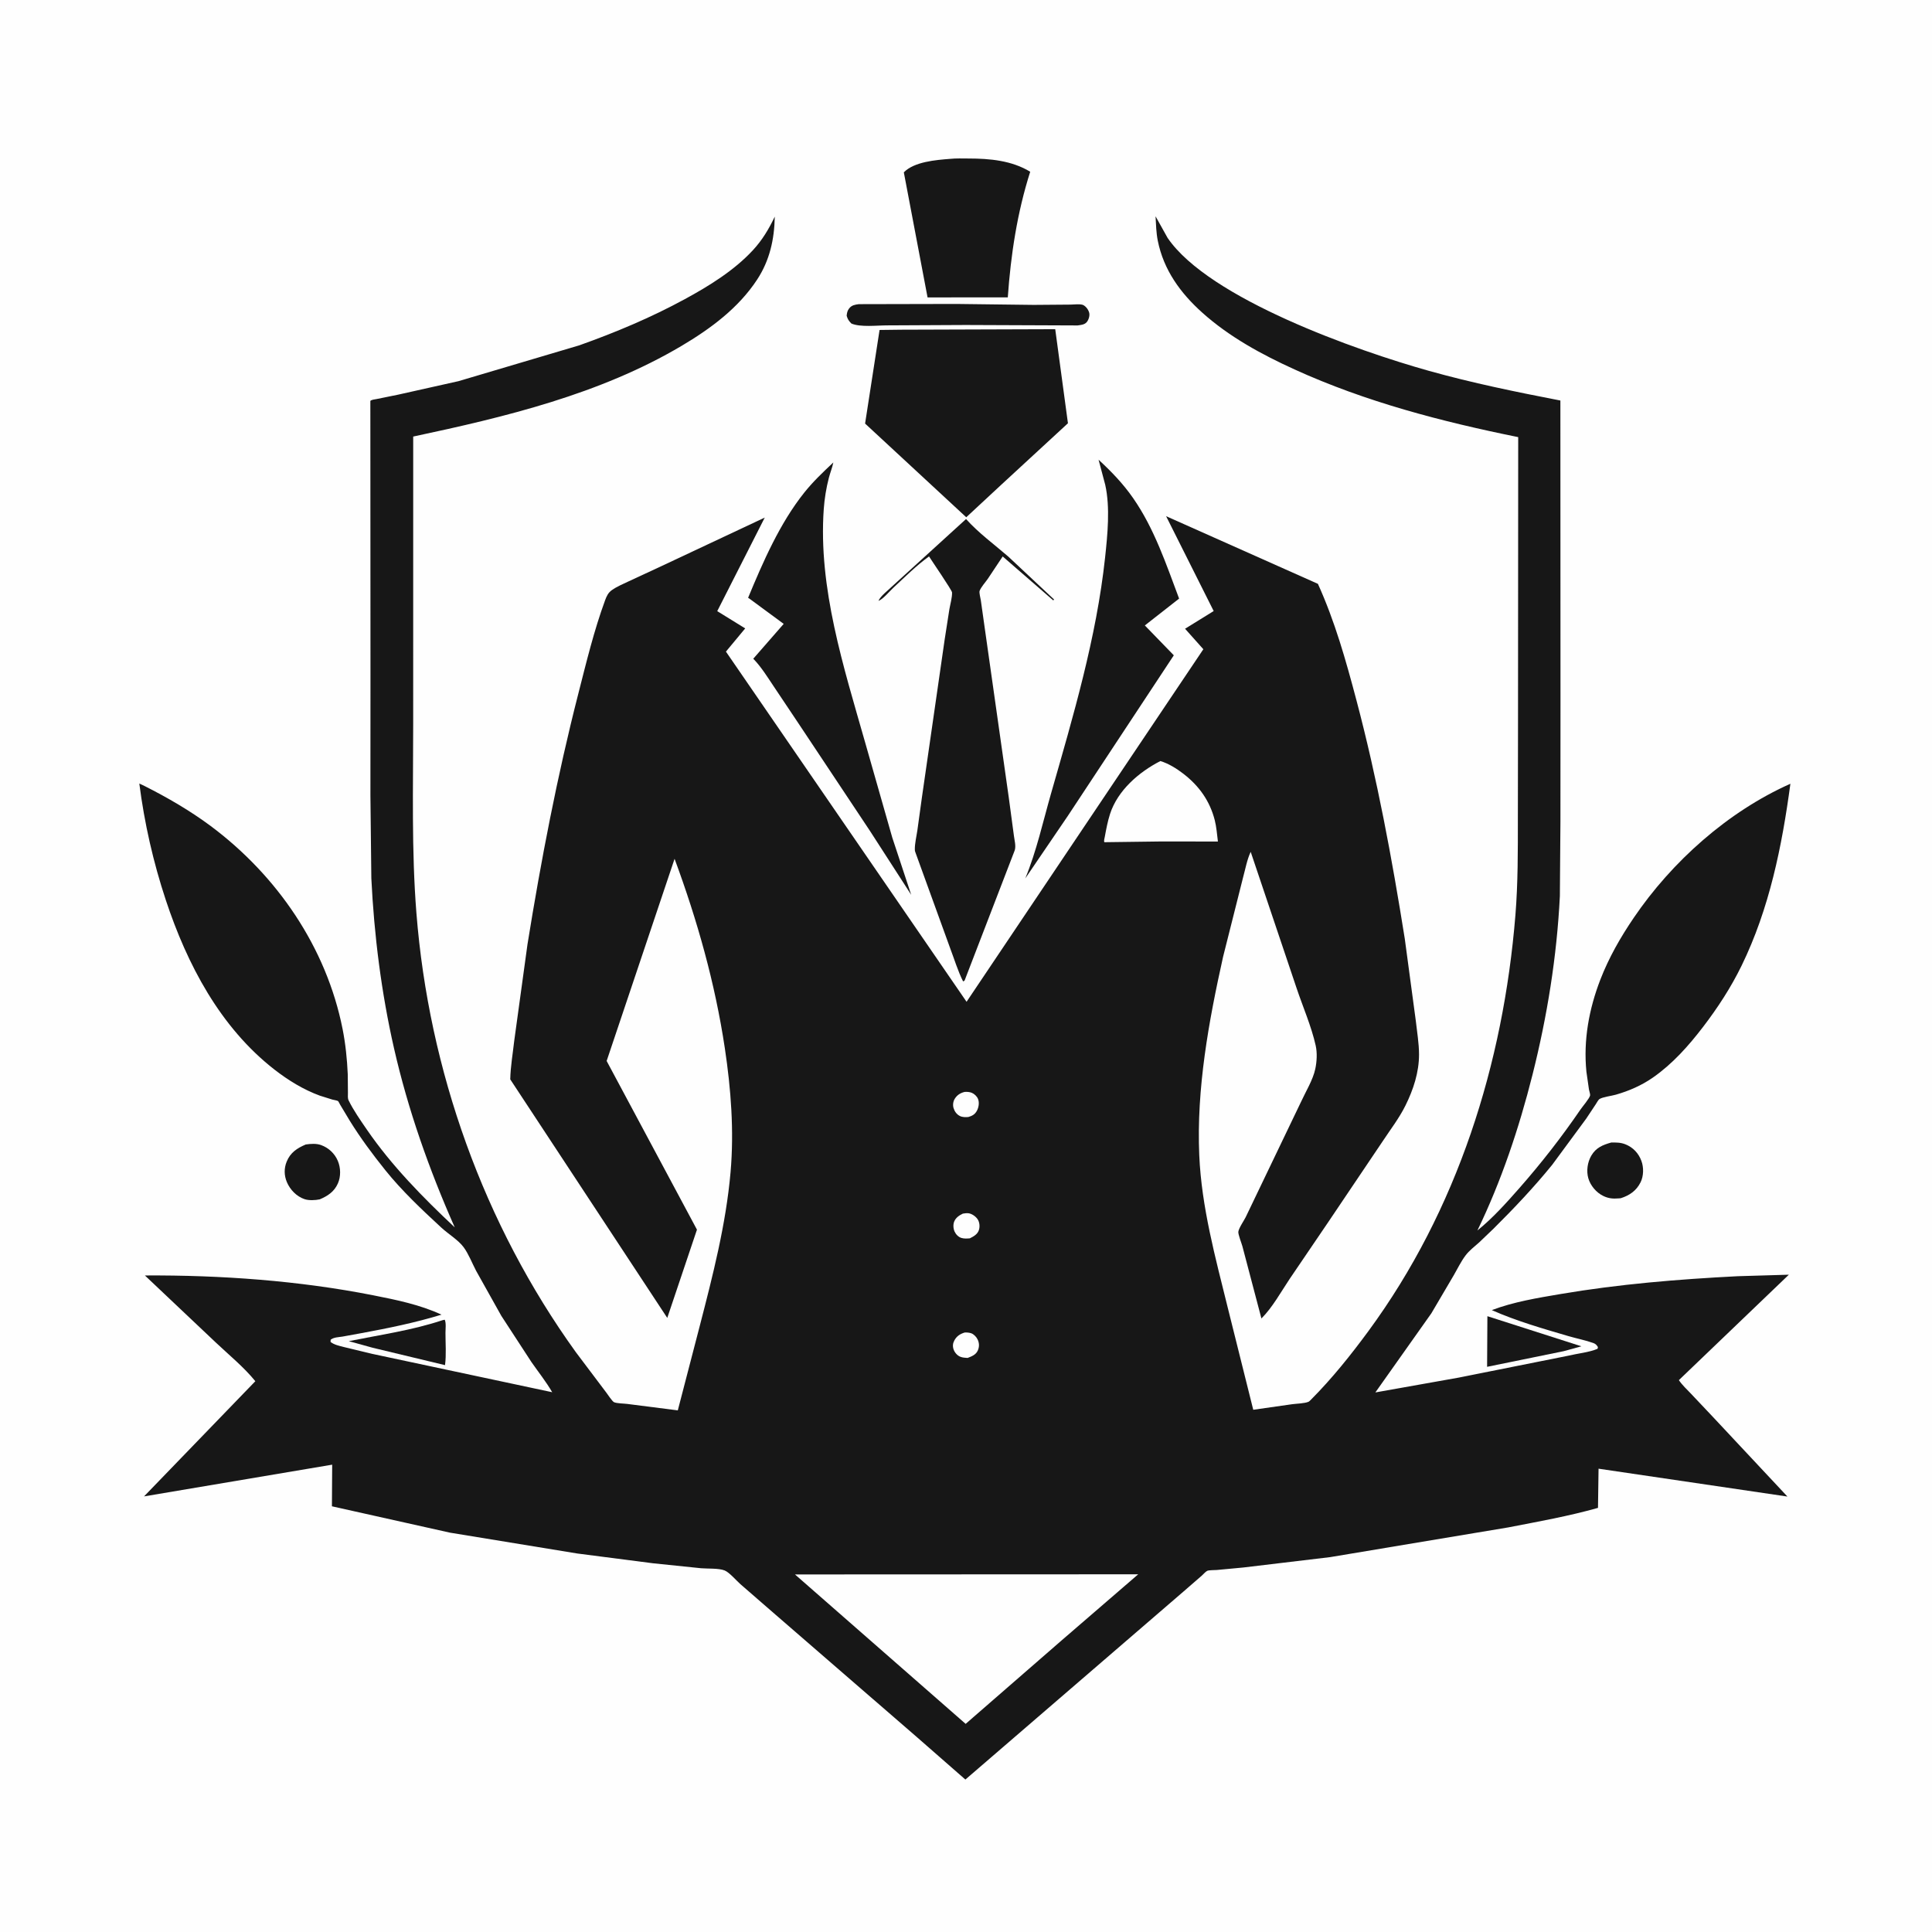<svg version="1.1" xmlns="http://www.w3.org/2000/svg" style="display: block;" viewBox="0 0 2048 2048" width="1024" height="1024">
<path transform="translate(0,0)" fill="rgb(254,254,254)" d="M -0 -0 L 2048 0 L 2048 2048 L -0 2048 L -0 -0 z"/>
<path transform="translate(0,0)" fill="rgb(23,23,23)" d="M 468.958 1399.5 L 471.439 1398.94 C 473.082 1402.49 472.229 1408.85 472.222 1412.85 C 472.202 1423.92 473.187 1436.16 471.746 1447.1 L 394.877 1428.63 L 369.719 1421.69 C 402.542 1415.07 437.17 1410.11 468.958 1399.5 z"/>
<path transform="translate(0,0)" fill="rgb(23,23,23)" d="M 1576.7 1395.22 L 1676.34 1427.14 L 1657.44 1432.33 L 1576.39 1448.88 L 1576.7 1395.22 z"/>
<path transform="translate(0,0)" fill="rgb(23,23,23)" d="M 324.082 1213.21 C 329.349 1212.45 335.314 1211.99 340.404 1213.84 C 348.376 1216.73 354.807 1222.77 358.121 1230.61 C 361.223 1237.95 361.416 1247.15 358.188 1254.46 C 354.316 1263.23 347.407 1267.8 338.973 1271.35 C 334.18 1272.36 327.461 1272.72 322.764 1271.13 C 314.423 1268.32 307.492 1261.14 304.112 1253.12 C 301.119 1246.02 300.993 1238.54 303.878 1231.41 C 307.789 1221.75 314.92 1217.13 324.082 1213.21 z"/>
<path transform="translate(0,0)" fill="rgb(23,23,23)" d="M 1707.95 1211.13 C 1713.25 1211.04 1717.96 1211.02 1723 1213.03 C 1731.09 1216.25 1736.9 1222.39 1739.95 1230.58 C 1742.53 1237.5 1742.39 1246.7 1739.03 1253.37 C 1734.56 1262.27 1727.39 1267.17 1718.11 1270.15 L 1717.28 1270.23 L 1715.9 1270.34 C 1709.84 1270.83 1705.15 1270.47 1699.59 1267.79 C 1692.2 1264.23 1685.97 1256.89 1683.68 1249 C 1681.44 1241.26 1682.81 1231.86 1686.89 1224.96 C 1691.9 1216.48 1698.95 1213.67 1707.95 1211.13 z"/>
<path transform="translate(0,0)" fill="rgb(23,23,23)" d="M 910.338 322.418 L 1013.63 322.191 L 1095.8 323.199 L 1134.83 322.89 C 1138.11 322.85 1145.72 321.892 1148.53 323.488 C 1151.45 325.15 1153.95 328.57 1154.67 331.855 C 1155.32 334.862 1153.94 339.194 1151.94 341.5 C 1149.49 344.317 1145.7 344.457 1142.23 344.982 L 1023.68 344.51 L 940.502 344.916 C 929.851 344.899 911.901 347.061 902.5 342.941 C 899.785 340.191 898.594 338.473 897.5 334.747 C 897.779 331.712 898.23 329.339 900.171 326.887 C 902.867 323.481 906.25 322.978 910.338 322.418 z"/>
<path transform="translate(0,0)" fill="rgb(23,23,23)" d="M 1007 168.411 C 1013.52 167.717 1020.31 168.021 1026.87 168.027 C 1049.3 168.049 1072.54 170.167 1092.07 182.056 C 1078.27 225.323 1071.47 270.039 1068.3 315.256 L 1043.12 315.212 L 983.257 315.285 L 958.095 182.673 C 969.158 171.387 992.134 169.585 1007 168.411 z"/>
<path transform="translate(0,0)" fill="rgb(23,23,23)" d="M 1164.53 487.314 C 1178.2 499.938 1190.51 512.701 1201.18 528.049 C 1223.66 560.38 1236.16 598.052 1249.9 634.541 L 1213.58 662.993 L 1244.29 694.65 L 1132.06 864.706 L 1086.83 931.176 C 1098.82 902.096 1105.59 871.011 1114.24 840.825 C 1137.7 758.908 1162.28 676.04 1171.43 591.097 C 1174.03 566.884 1176.95 537.916 1171.6 513.96 L 1164.53 487.314 z"/>
<path transform="translate(0,0)" fill="rgb(23,23,23)" d="M 883.364 490.222 C 882.25 495.769 880.027 501.093 878.607 506.586 C 875.863 517.2 873.998 528.631 873.22 539.581 C 867.27 623.269 894.339 707.085 916.966 786.609 L 945.894 888.034 L 965.911 948.53 L 921.996 880.5 L 846.012 766.222 L 820.176 727.598 C 813.655 717.914 807.411 707.666 799.353 699.173 L 798.494 698.284 L 830.748 661.335 L 794.12 634.368 L 793.022 633.687 C 808.862 595.521 826.627 554.655 852.562 522.162 C 861.846 510.531 872.549 500.395 883.364 490.222 z"/>
<path transform="translate(0,0)" fill="rgb(23,23,23)" d="M 955.447 349.5 L 1118.59 348.965 L 1132.06 448.68 L 1061.47 513.768 L 1024.27 548.318 L 917.033 449.002 L 932.374 349.782 L 955.447 349.5 z"/>
<path transform="translate(0,0)" fill="rgb(23,23,23)" d="M 1024.05 550.191 C 1037.12 564.857 1053.91 577.076 1068.78 589.959 L 1117.39 635.5 L 1116.5 636.426 L 1062.89 589.868 L 1047.03 613.707 C 1044.56 617.246 1039.8 622.493 1038.42 626.408 C 1037.79 628.22 1039.38 634.171 1039.72 636.363 L 1043.4 662.473 L 1069.29 845 L 1074.8 885.984 C 1075.38 890.77 1077.22 896.962 1075.57 901.608 L 1022.47 1039.5 L 1020.92 1040.36 C 1015.52 1029.66 1011.66 1016.88 1007.39 1005.64 L 970.711 904.5 C 970.144 903.014 969.804 902.208 969.77 900.5 C 969.643 894.195 971.493 886.792 972.407 880.523 L 977.219 845.63 L 1001.4 677.826 L 1006.39 645.787 C 1007.31 640.504 1009.4 633.334 1009.21 628.007 C 1009.12 625.638 987.706 594.513 984.819 589.84 C 971.447 599.405 958.867 612.034 946.806 623.205 C 943.013 626.718 935.836 635.399 931.186 636.952 C 933.371 631.783 941.622 625.59 945.755 621.515 L 1024.05 550.191 z"/>
<path transform="translate(0,0)" fill="rgb(23,23,23)" d="M 1224.93 229.278 L 1237.68 252.149 C 1281.69 316.734 1438.93 371.899 1514.67 393.105 C 1560.77 406.015 1607.1 415.479 1654.07 424.57 L 1654.18 742.667 L 1654.12 871.168 L 1653.52 949.977 C 1650.31 1014.12 1640.12 1077.26 1624.45 1139.5 C 1610.28 1195.77 1591.44 1252.09 1566.12 1304.35 C 1582.07 1291.56 1596.95 1274.95 1610.43 1259.63 C 1633.87 1232.97 1655.38 1205.39 1675.43 1176.07 C 1677.5 1173.04 1685.01 1164.3 1685.59 1161.15 C 1685.82 1159.87 1684.63 1156.48 1684.37 1154.96 L 1681.66 1136.08 C 1678.31 1102.67 1684.42 1069.53 1696.43 1038.45 C 1705.44 1015.14 1717.7 993.738 1731.7 973.106 C 1772.25 913.323 1831.67 860.301 1897.89 830.818 C 1889.03 896.896 1875.58 963.329 1846.14 1023.68 C 1834.91 1046.71 1820.79 1068.38 1805.22 1088.7 C 1789.92 1108.68 1772.99 1127.73 1752.22 1142.21 C 1740.21 1150.59 1726.75 1156.46 1712.71 1160.45 C 1708.37 1161.68 1698.98 1162.86 1695.56 1165.01 C 1694.24 1165.84 1692.42 1169.27 1691.59 1170.53 L 1681.49 1185.75 L 1645.31 1234.85 C 1625.99 1258.61 1605.11 1280.7 1583.4 1302.25 L 1567.96 1317.02 C 1563.14 1321.3 1557.46 1325.63 1553.57 1330.78 C 1548.84 1337.05 1545.14 1344.69 1541.23 1351.5 L 1517.31 1392.15 L 1457.94 1476.04 L 1546.13 1460.35 L 1662.5 1437.1 C 1672.03 1434.77 1684.63 1433.57 1693.5 1429.78 L 1693.87 1428 C 1692.59 1425.82 1691.46 1424.55 1689.06 1423.69 C 1680.61 1420.65 1671.25 1418.87 1662.58 1416.32 C 1635.51 1408.38 1607.17 1400.24 1581.39 1388.78 C 1604.37 1380.04 1629.83 1375.87 1654 1371.77 C 1716.33 1361.18 1778.82 1356.07 1841.93 1352.84 L 1896.27 1351.23 L 1779.67 1463 C 1783.23 1468.29 1788.23 1472.86 1792.62 1477.5 L 1815.84 1502.08 L 1894.75 1586.41 L 1694.53 1556.87 L 1693.94 1598.41 C 1662.87 1607.22 1630.74 1612.89 1599.07 1619.07 L 1409.99 1650.62 L 1317.95 1661.62 L 1289.72 1664.26 C 1287.17 1664.49 1281.94 1664.25 1279.7 1665.17 C 1278.15 1665.81 1275.32 1669.04 1273.98 1670.22 L 1254.2 1687.39 L 1023.34 1886.39 L 972.296 1841.73 L 821.935 1711.49 L 784.824 1679.24 C 780.427 1675.33 773.079 1666.69 768.08 1664.72 C 761.85 1662.26 750.043 1663 743.194 1662.4 L 692.154 1657.13 L 611.856 1646.76 L 477 1624.68 L 351.855 1596.74 L 352.129 1552.61 L 152.692 1586.24 L 270.668 1464.14 C 258.643 1449.33 242.976 1436.51 229.072 1423.41 L 153.582 1352.04 C 233.864 1351.59 316.921 1357.5 395.768 1373.09 C 420.225 1377.92 445.312 1383.05 468.017 1393.59 C 440.368 1402.06 411.552 1407.94 383.131 1413.18 L 363 1416.85 C 358.731 1417.55 354.026 1417.43 350.5 1420.15 L 350.389 1422.5 C 354.185 1425.54 359.681 1426.64 364.334 1427.87 L 394.5 1435.14 L 585.354 1475.81 C 578.93 1464.67 570.624 1454.33 563.29 1443.75 L 531.422 1394.84 L 504.679 1347.06 C 500.504 1339.13 496.718 1329.2 491.468 1322.09 C 485.818 1314.44 475.131 1308.05 467.959 1301.43 C 447.387 1282.46 425.896 1262.22 408.395 1240.38 C 394.822 1223.44 382.149 1206.42 370.721 1187.94 L 360.562 1171.01 C 360.262 1170.5 358.774 1167.47 358.325 1167.18 C 357.251 1166.49 353.796 1166.01 352.42 1165.63 L 339.077 1161.45 C 321.855 1155.19 305.417 1145.07 290.999 1133.85 C 233.333 1089 198.312 1022.21 175.757 954.079 C 162.481 913.978 153.032 872.46 147.682 830.572 L 153.538 833.353 C 177.474 845.451 201.608 859.424 223.125 875.441 C 293.574 927.887 346.074 1004.29 363.189 1090.97 C 366.289 1106.67 367.93 1122.73 368.635 1138.72 L 368.819 1158.61 C 368.834 1161 368.429 1164.15 369.48 1166.31 C 374.601 1176.87 382.291 1187.82 388.927 1197.49 C 415.094 1235.62 448.411 1269.5 482.03 1301.05 C 454.887 1239.7 432.54 1176.58 417.632 1111.07 C 404.242 1052.24 396.559 991.213 393.631 930.968 L 392.657 843 L 392.72 714.933 L 392.59 424.964 C 394.097 423.583 397.181 423.422 399.23 422.999 L 422.017 418.361 L 486.023 404.051 L 614.004 366.095 C 652.705 352.315 689.888 336.706 726 317.081 C 751.577 303.18 778.228 286.729 798.106 265.229 C 808.038 254.486 815.037 242.791 821.283 229.636 C 820.856 253.643 815.931 275.99 802.672 296.256 C 782.853 326.55 753.227 348.429 722.521 366.627 C 635.963 417.928 535.471 442.042 438.02 462.772 L 437.998 767.542 C 438.011 834.284 436.149 901.337 441.418 967.925 C 454.603 1134.56 512.708 1297.81 610.534 1433.51 L 642.703 1476.2 C 644.188 1478.12 649.027 1485.56 650.872 1486.37 C 654.052 1487.78 661.225 1487.74 664.86 1488.21 L 718.497 1495.06 L 741.773 1405.53 C 755.617 1351.99 769.551 1297.93 774.413 1242.65 C 778.261 1198.88 774.864 1154.41 768.342 1111.08 C 757.962 1042.11 739.235 975.74 715.078 910.376 L 643.068 1124.66 L 738.804 1303.48 L 707.332 1397.03 L 540.883 1144.15 C 541.187 1130.61 543.577 1116.87 545.096 1103.38 L 559.164 1000.96 C 573.562 911.746 590.562 823.114 612.981 735.556 C 621.504 702.269 629.59 668.547 641.452 636.241 C 643.043 631.908 644.685 628.353 648.514 625.604 C 653.883 621.75 660.7 618.982 666.673 616.12 L 701.165 600.113 L 810.666 548.663 L 760.302 647.831 L 789.943 666.139 L 769.517 690.739 L 1024.6 1061.93 L 1275.6 688.211 L 1256.21 666.495 L 1286.55 647.737 L 1236.12 547.177 L 1397.04 618.892 C 1415.11 658.84 1426.63 699.816 1437.82 742.071 C 1459.92 825.522 1475.53 909.82 1489.11 995.008 L 1500.79 1081.92 C 1502.09 1093.72 1504.2 1105.83 1504.23 1117.69 C 1504.27 1136.68 1498.19 1155.09 1489.82 1171.96 C 1483.13 1185.43 1474.01 1197.17 1465.77 1209.67 L 1407.87 1295.66 L 1367.03 1355.79 C 1357.84 1369.52 1348.87 1385.96 1337.16 1397.64 L 1316.99 1321.08 C 1316.17 1317.99 1312.4 1308.59 1312.68 1305.78 C 1313.06 1302.03 1318.62 1293.95 1320.41 1290.39 L 1379.05 1168.19 C 1384.08 1157.17 1391.81 1144.76 1394.28 1133 C 1395.91 1125.24 1396.41 1116.08 1394.68 1108.31 C 1390.1 1087.8 1380.98 1067.07 1374.29 1047.05 L 1325.79 902.991 C 1321.95 911.005 1320.07 921.589 1317.67 930.244 L 1296.49 1014.36 C 1281.25 1082.89 1268.2 1154.13 1271.27 1224.66 C 1273.65 1279.54 1288.36 1333.01 1301.45 1386.09 L 1328.5 1494.42 L 1369.71 1488.53 C 1374.33 1487.89 1383.1 1487.76 1387.19 1485.88 C 1387.85 1485.58 1389.37 1484.03 1389.89 1483.5 C 1412.02 1461.27 1432.03 1436.26 1450.58 1411.02 C 1544.83 1282.77 1593.59 1127.91 1606.4 970.075 C 1609.15 936.121 1609 902.053 1609 868.019 L 1609.16 766.102 L 1609.36 463.37 C 1528.2 446.914 1447.85 426.038 1372.23 391.603 C 1337.36 375.721 1303.05 357.096 1274.37 331.341 C 1251.24 310.573 1233.54 286.204 1227.31 255.235 C 1225.61 246.777 1225.41 237.882 1224.93 229.278 z"/>
<path transform="translate(0,0)" fill="rgb(254,254,254)" d="M 1022.67 1412.5 C 1024.86 1412.41 1027.41 1412.6 1029.5 1413.31 C 1032.3 1414.27 1035.04 1417.23 1036.29 1419.85 C 1038.13 1423.7 1038.24 1427.59 1036.54 1431.5 C 1034.54 1436.13 1030.1 1437.77 1025.71 1439.48 C 1023.08 1439.3 1020.49 1439.2 1018 1438.22 C 1014.7 1436.93 1011.87 1433.59 1010.78 1430.27 C 1009.7 1426.96 1010.02 1423.87 1011.7 1420.83 C 1014.24 1416.23 1017.77 1414.01 1022.67 1412.5 z"/>
<path transform="translate(0,0)" fill="rgb(254,254,254)" d="M 1022.48 1157.5 C 1024.9 1157.27 1027.86 1157.48 1030.12 1158.41 C 1032.9 1159.55 1035.66 1162.19 1036.76 1164.99 C 1038.28 1168.87 1037.5 1173.71 1035.61 1177.32 C 1033.54 1181.28 1030.64 1182.88 1026.5 1184.07 C 1023.61 1184.36 1020.16 1184.35 1017.51 1183 C 1014.09 1181.25 1011.88 1178.16 1010.79 1174.54 C 1009.85 1171.41 1010.33 1167.58 1012.07 1164.77 C 1014.55 1160.77 1018.02 1158.6 1022.48 1157.5 z"/>
<path transform="translate(0,0)" fill="rgb(254,254,254)" d="M 1020.66 1286.5 C 1022.53 1286.2 1024.61 1285.87 1026.5 1286.09 C 1030.2 1286.52 1034.31 1289.42 1036.33 1292.48 C 1038.39 1295.61 1038.81 1300.01 1037.77 1303.59 C 1036.4 1308.33 1032.2 1310.6 1028.11 1312.68 C 1025.13 1312.94 1022.09 1313.14 1019.18 1312.28 C 1015.96 1311.34 1013.27 1308.49 1011.9 1305.5 C 1010.5 1302.42 1010.2 1298.06 1011.5 1294.89 C 1013.18 1290.77 1016.81 1288.33 1020.66 1286.5 z"/>
<path transform="translate(0,0)" fill="rgb(254,254,254)" d="M 1230.04 806.744 C 1238.79 809.374 1247.3 814.722 1254.5 820.273 C 1271.07 833.047 1282.49 849.037 1287.69 869.427 C 1289.54 876.682 1290.09 884.634 1291.04 892.057 L 1231.5 891.982 L 1170.66 892.772 C 1169.95 891.239 1170.86 888.559 1171.17 886.841 C 1172.64 878.843 1174.18 870.588 1176.68 862.844 C 1184.76 837.859 1207.27 818.412 1230.04 806.744 z"/>
<path transform="translate(0,0)" fill="rgb(254,254,254)" d="M 842.711 1668.98 L 1206.55 1668.82 L 1125.32 1738.93 L 1023.63 1827.38 L 842.711 1668.98 z"/>
</svg>